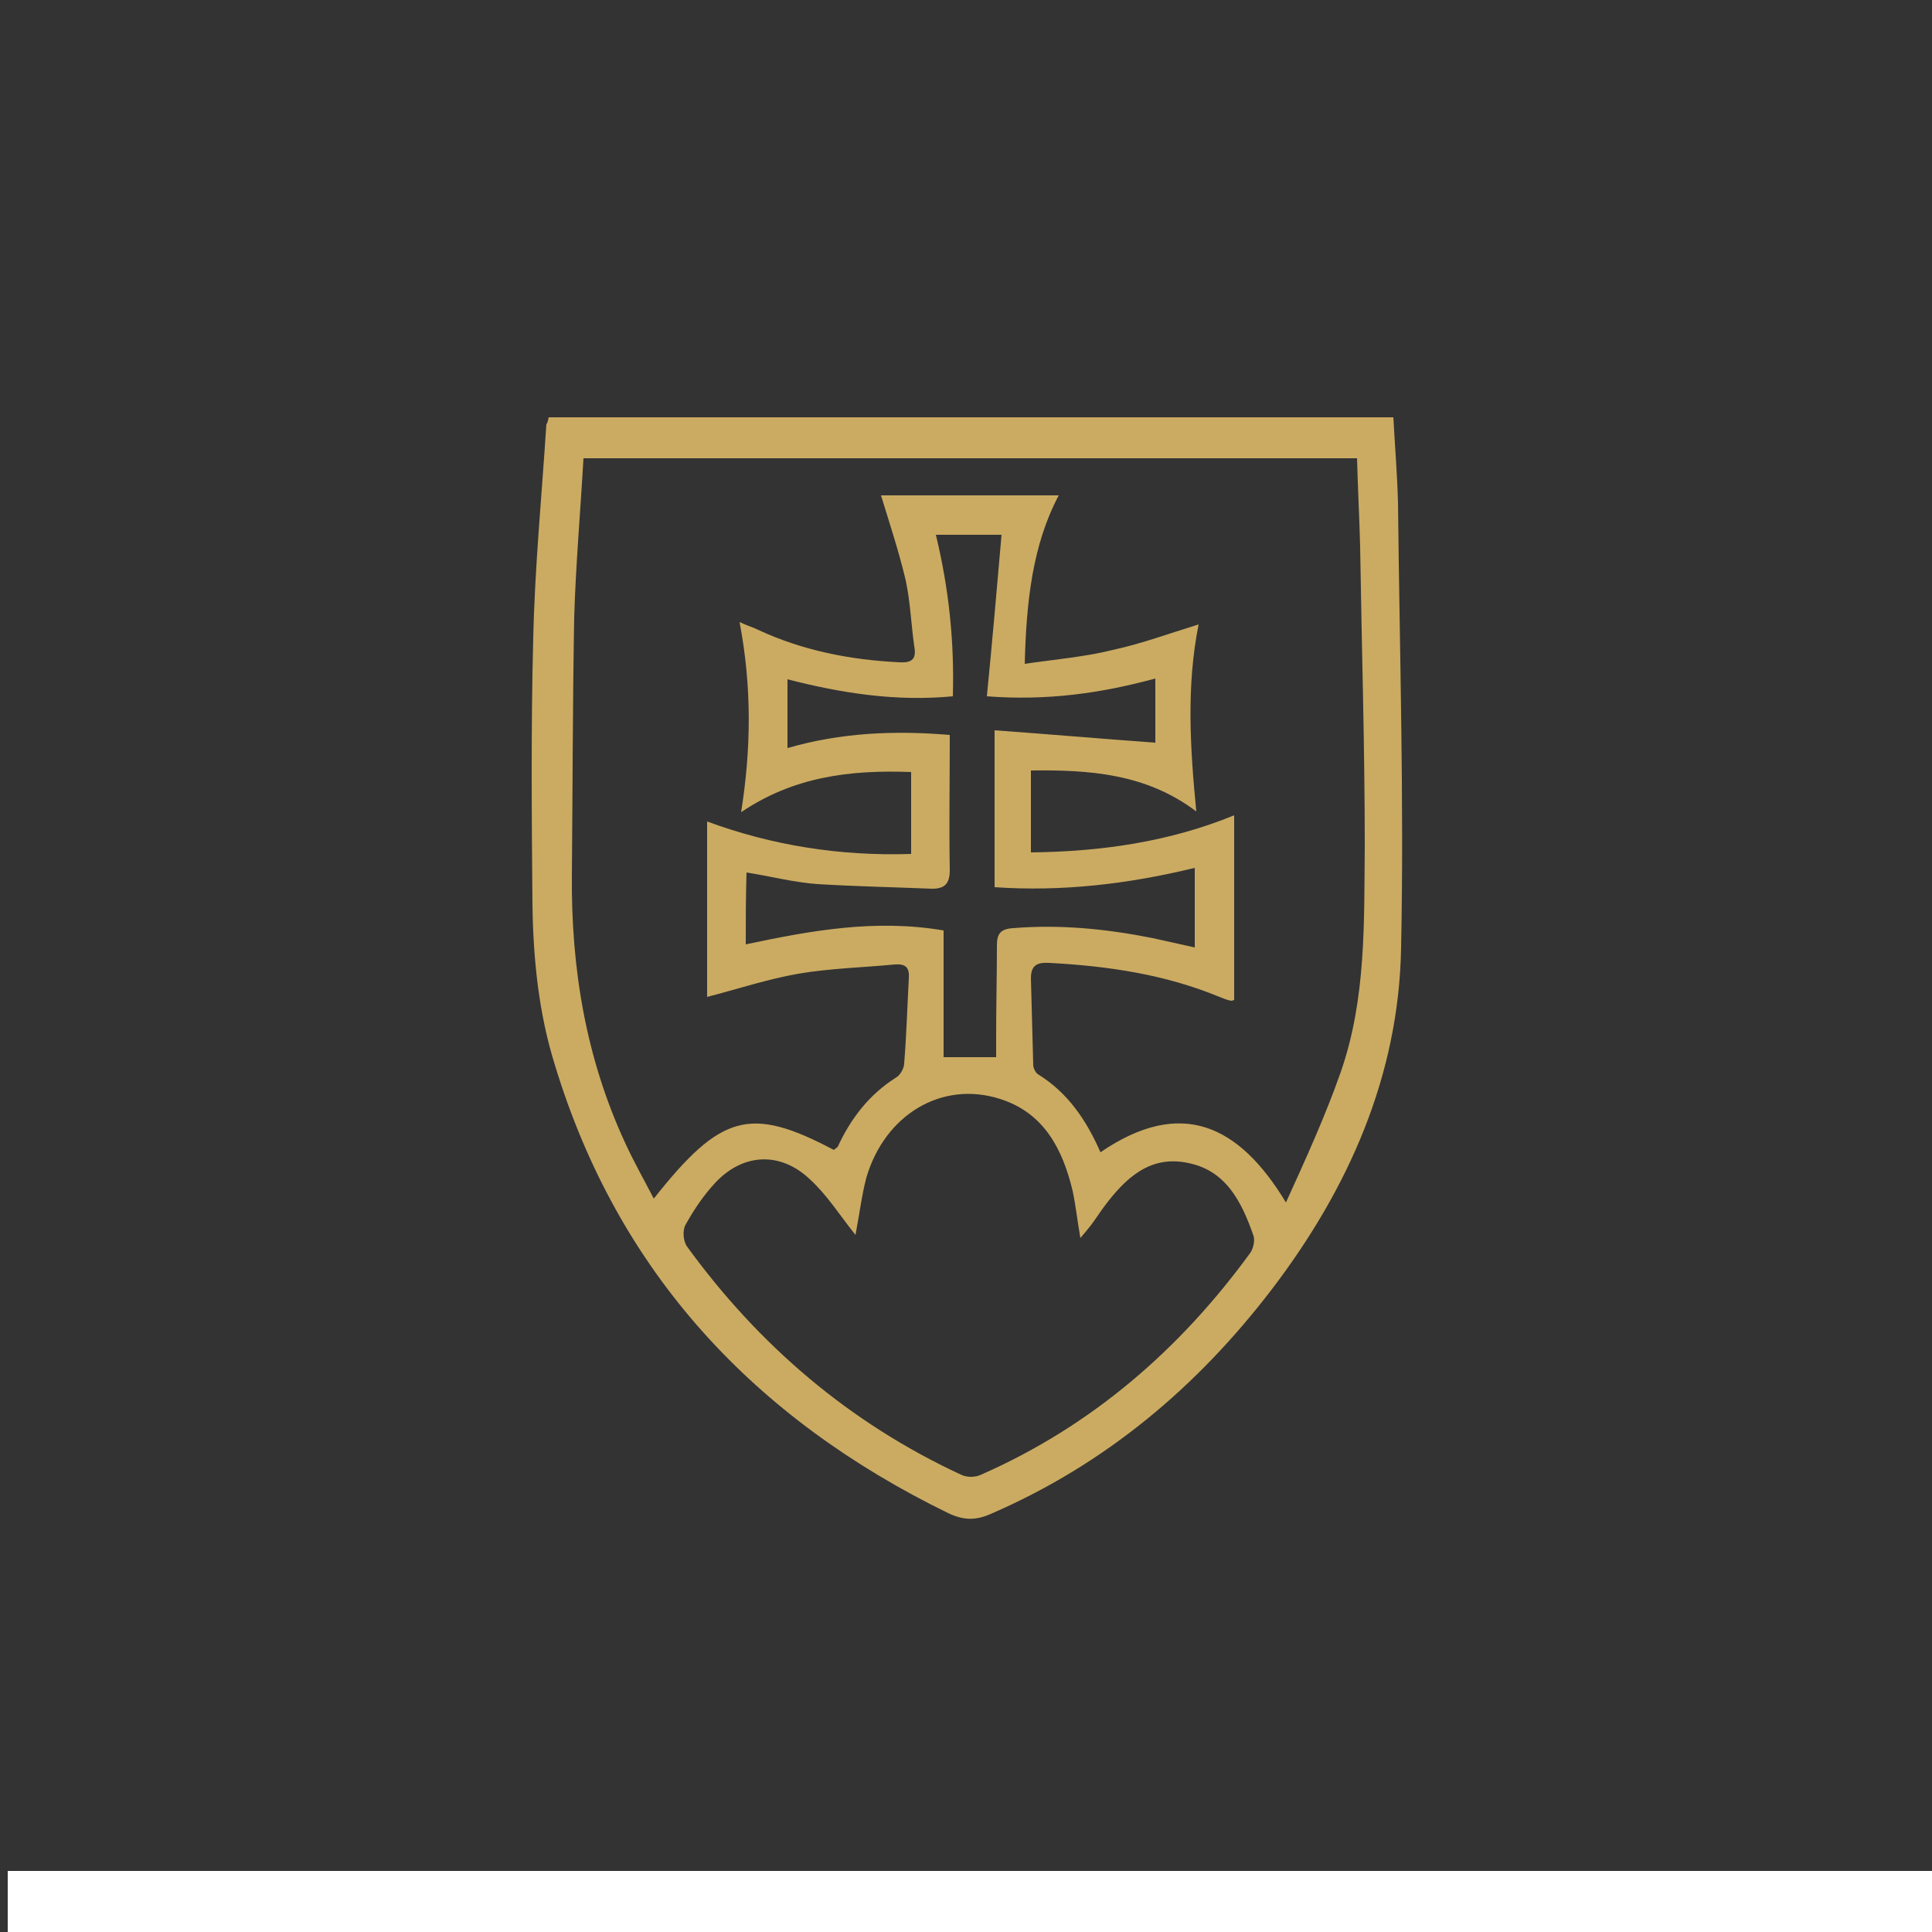<?xml version="1.0" encoding="utf-8"?>
<!-- Generator: Adobe Illustrator 21.1.0, SVG Export Plug-In . SVG Version: 6.00 Build 0)  -->
<svg version="1.1" id="Layer_1" xmlns="http://www.w3.org/2000/svg" xmlns:xlink="http://www.w3.org/1999/xlink" x="0px" y="0px"
	 viewBox="0 0 250 250" style="enable-background:new 0 0 250 250;" xml:space="preserve">
<rect x="0" y="0" width="250" height="250" fill="#333333" stroke="none"/>
<style type="text/css">
	.st0{fill:#FFFFFF;}
	.st1{fill:#CBAB62;}
</style>
<rect x="1" y="242.1" class="st0" width="250" height="7.9"/>
<g>
	<path class="st1" d="M71,54c36.4,0,72.8,0,109.3,0c0.2,3.7,0.5,7.4,0.6,11c0.2,19.2,0.8,38.5,0.4,57.7
		c-0.3,16.5-6.8,31.1-16.7,44.1c-9.7,12.7-21.6,22.7-36.4,29.1c-2,0.9-3.6,0.8-5.5-0.1c-25-12.2-42.7-31-50.9-58
		c-2.1-6.7-2.8-13.7-2.9-20.7c-0.1-11.5-0.2-23,0.1-34.5c0.2-9.2,1.1-18.4,1.7-27.7C70.8,54.8,70.9,54.5,71,54z M154.8,105
		c-6.5-4.9-13.8-5.4-21.4-5.3c0,3.7,0,7,0,10.6c9.2-0.1,18-1.4,26.3-4.8c0,8,0,16,0,23.9c-0.1,0-0.2,0.1-0.4,0.1
		c-0.5-0.1-1-0.3-1.5-0.5c-7-2.9-14.4-4-22-4.4c-1.6-0.1-2.4,0.3-2.4,2c0.1,3.7,0.2,7.5,0.3,11.2c0,0.4,0.3,1,0.6,1.2
		c3.9,2.4,6.3,6,8.1,10.1c10.4-7.1,17.9-3.6,24,6.5c2.6-5.7,5.1-11.2,7.1-16.9c3.3-9.5,3-19.4,3.1-29.2c0-12.9-0.4-25.8-0.6-38.8
		c-0.1-3.8-0.3-7.6-0.4-11.4c-33.5,0-66.7,0-100.1,0c-0.4,7-1,13.8-1.2,20.6c-0.2,11.1-0.2,22.3-0.3,33.4c-0.1,12,1.8,23.6,6.9,34.6
		c1.1,2.4,2.4,4.7,3.7,7.2c8.7-11,12.5-12,23.3-6.3c0.1-0.1,0.4-0.3,0.5-0.4c1.7-3.7,4.1-6.8,7.6-9c0.5-0.3,1-1.2,1-1.8
		c0.3-3.7,0.4-7.3,0.6-11c0.1-1.4-0.4-1.9-1.8-1.8c-4.2,0.4-8.4,0.5-12.5,1.2c-4,0.7-7.9,2-11.8,3c0-7.5,0-15.1,0-22.7
		c8.4,3.1,17.2,4.5,26.4,4.2c0-3.6,0-7,0-10.6c-7.9-0.3-15.2,0.6-22,5.2c1.3-8.2,1.4-16.2-0.2-24.6c1.1,0.5,1.8,0.7,2.4,1
		c5.8,2.7,12,3.9,18.3,4.2c1.7,0.1,2.2-0.5,1.9-2.1c-0.4-2.8-0.5-5.7-1.1-8.5c-0.9-3.8-2.1-7.4-3.2-11c7.5,0,15.3,0,23,0
		c-3.4,6.4-4.2,13.8-4.4,21.8c4.1-0.6,7.8-0.9,11.4-1.8c3.7-0.8,7.2-2.1,11.1-3.3C153.5,88.8,154,96.8,154.8,105z M110.7,159.8
		c-2-2.5-3.7-5.2-5.9-7.2c-3.8-3.6-8.6-3.4-12.2,0.4c-1.5,1.6-2.8,3.5-3.9,5.5c-0.4,0.7-0.3,2.1,0.2,2.8c9.3,12.8,21,22.8,35.4,29.5
		c0.8,0.4,1.9,0.4,2.7,0c14.3-6.3,25.7-16.2,34.8-28.7c0.4-0.6,0.6-1.6,0.4-2.2c-1.5-4.3-3.5-8.4-8.4-9.4c-5-1.1-8.2,2-10.9,5.6
		c-0.6,0.8-1.1,1.6-1.7,2.4c-0.4,0.5-0.8,1-1.4,1.7c-0.4-2.3-0.6-4.2-1-6.1c-1.3-5.4-3.7-10.1-9.4-11.9c-7.5-2.4-14.9,2-17.3,10.2
		C111.5,154.7,111.2,157.2,110.7,159.8z M96.5,122.2c8.5-1.8,16.8-3.3,25.6-1.8c0,5.6,0,11,0,16.4c2.4,0,4.5,0,6.8,0
		c0-0.9,0-1.8,0-2.6c0-4,0.1-8,0.1-11.9c0-1.5,0.5-2.1,2.1-2.2c6.1-0.5,12.1,0.1,18.1,1.3c1.8,0.4,3.6,0.8,5.4,1.2
		c0-3.6,0-6.8,0-10.3c-8.6,2.1-17.2,3.1-25.9,2.5c0-6.7,0-13.2,0-20.3c7,0.5,13.8,1.1,20.8,1.6c0-2.4,0-5.1,0-8.3
		c-7,1.9-14,2.9-21.8,2.3c0.7-7.1,1.3-14,1.9-20.9c-2.6,0-5.5,0-8.5,0c1.7,7,2.4,13.9,2.2,20.9c-7.4,0.7-14.4-0.4-21.4-2.2
		c0,3.1,0,5.8,0,8.9c6.9-2,13.8-2.3,21-1.7c0,5.9-0.1,11.7,0,17.5c0,1.8-0.7,2.4-2.3,2.4c-4.9-0.2-9.9-0.3-14.8-0.6
		c-3-0.2-6-1-9.2-1.5C96.5,116.1,96.5,119,96.5,122.2z"/>
</g>
</svg>
